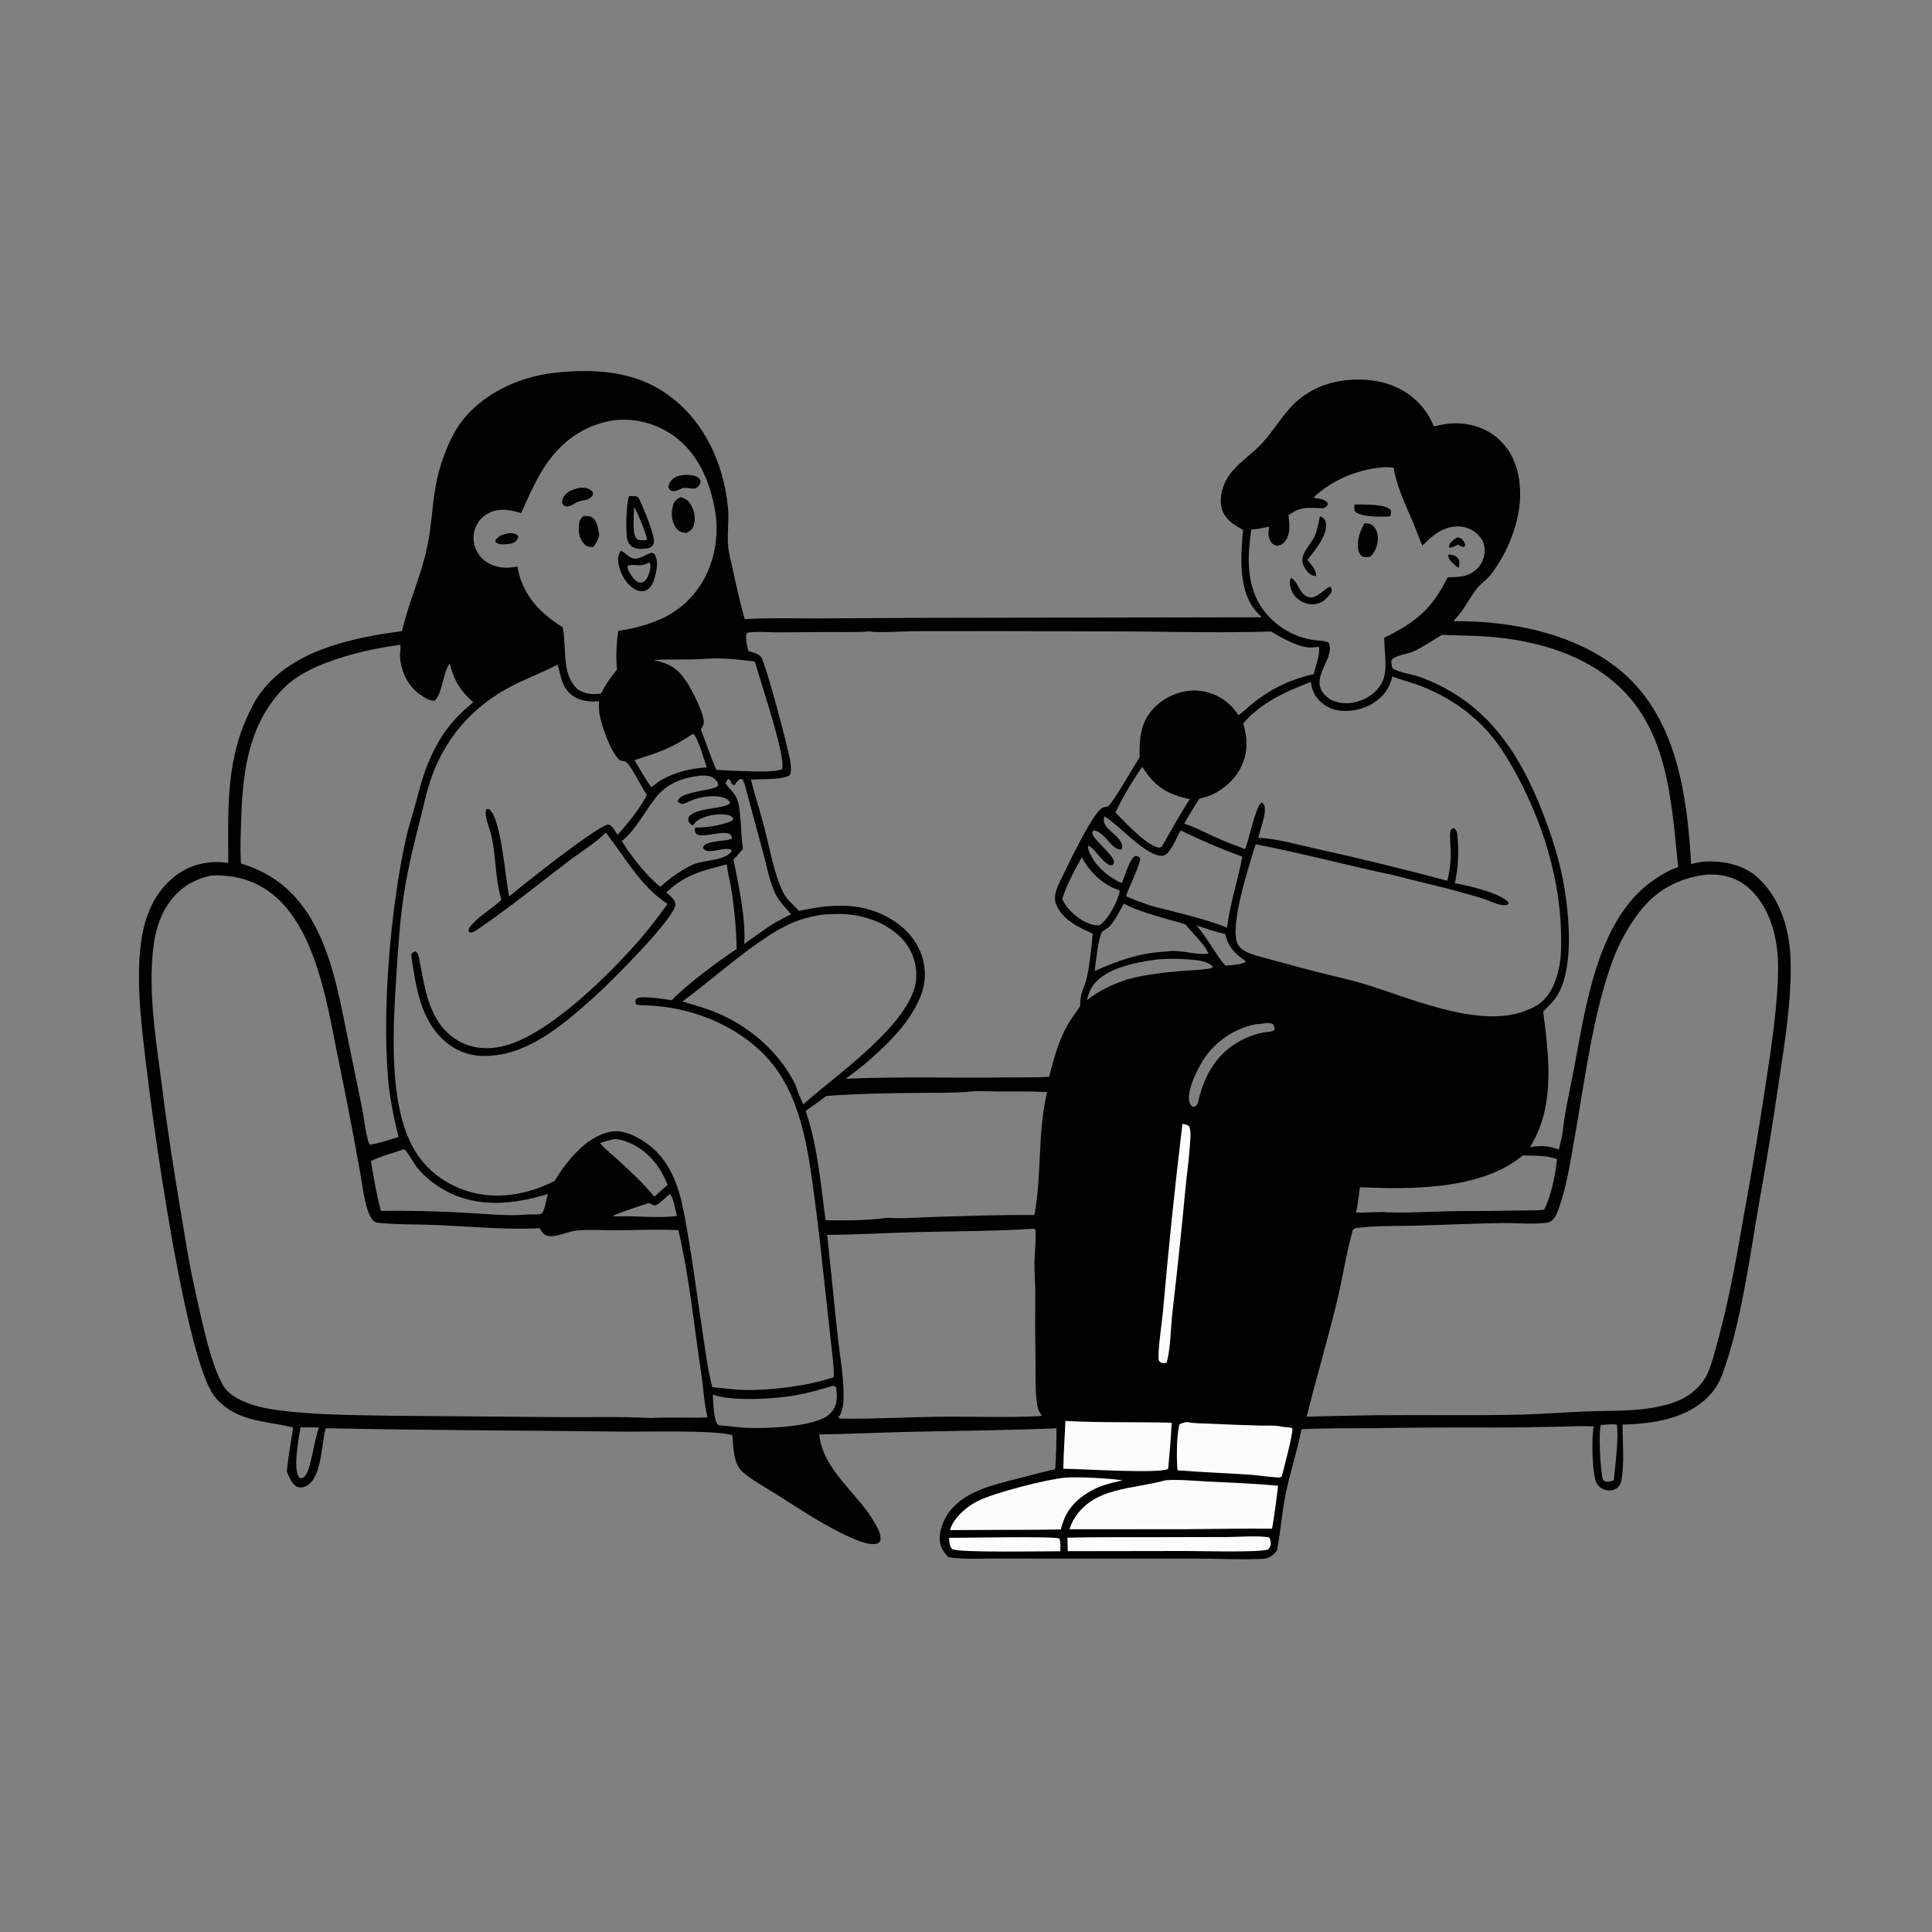 <?xml version="1.0" encoding="utf-8" ?>
<svg xmlns="http://www.w3.org/2000/svg" xmlns:xlink="http://www.w3.org/1999/xlink" width="1024" height="1024">
	<rect width="100%" height="100%" fill="#808080" stroke="none"/>
	<path fill="#010101" d="M296.457 197.329C314.361 195.629 333.217 196.695 349.046 206.011C371.479 219.214 383.532 244.013 385.856 269.32C386.494 276.261 385.287 283.296 386.002 290.138C386.374 293.7 387.442 297.274 388.184 300.779Q391.008 314.562 394.668 328.146C407.482 327.408 420.508 327.805 433.351 327.784L488.892 327.475L668.731 327.166C667.421 325.847 666.073 324.467 664.915 323.009C656.282 312.129 657.631 293.793 658.865 280.897C654.637 278.449 650.383 276.115 648.255 271.447C646.101 266.723 647.006 260.957 648.991 256.335C650.017 253.946 651.411 251.786 653.087 249.802C657.719 244.315 664.129 240.176 669.061 234.8C675.495 227.787 680.08 219.187 687.199 212.779Q688.608 211.53 690.117 210.403Q691.626 209.277 693.225 208.282Q694.823 207.286 696.5 206.429Q698.176 205.571 699.919 204.858C711.891 200.012 727.681 199.796 739.578 204.986Q740.438 205.361 741.278 205.778Q742.118 206.194 742.938 206.651Q743.757 207.108 744.553 207.604Q745.349 208.099 746.121 208.633Q746.892 209.167 747.636 209.738Q748.381 210.308 749.097 210.915Q749.813 211.521 750.498 212.161Q751.184 212.801 751.838 213.473Q752.492 214.146 753.112 214.849Q753.733 215.552 754.318 216.285Q754.904 217.018 755.454 217.778Q756.003 218.538 756.515 219.324Q757.027 220.11 757.501 220.919Q757.974 221.729 758.408 222.561Q758.841 223.393 759.234 224.244Q759.627 225.096 759.978 225.966C763.376 225.265 766.795 224.485 770.276 224.377C779.197 224.101 788.268 226.945 794.795 233.177C802.499 240.534 805.442 250.268 805.696 260.725C806.065 275.846 799.226 292.922 790.007 304.738C787.875 307.471 784.827 309.287 782.772 311.956C777.877 318.311 776.496 322.81 770.29 329.259C801.364 328.877 837.111 336.038 860.966 357.217C889.039 382.139 894.306 422.528 896.335 457.961L897.974 457.587C899.99 457.112 901.874 456.709 903.95 456.627C913.88 456.234 924.404 458.371 931.846 465.307C943.612 476.272 948.462 492.435 949.028 508.131C949.778 528.931 945.992 552.548 942.867 573.132Q938.25 604.845 932.575 636.386C927.622 664.717 922.9 701.242 913.017 728.002C911.334 732.559 909.355 736.118 906.013 739.651C894.295 752.041 876.284 754.648 860.004 755.054C859.948 764.103 860.944 773.711 859.678 782.693C859.346 785.051 859.034 787.273 856.955 788.742C855.377 789.857 853.422 790.174 851.538 789.857Q851.141 789.789 850.753 789.678Q850.366 789.568 849.992 789.417Q849.619 789.266 849.263 789.075Q848.908 788.885 848.575 788.657Q848.242 788.43 847.936 788.169Q847.629 787.907 847.353 787.614Q847.076 787.321 846.832 787Q846.588 786.679 846.38 786.334C843.715 781.91 843.496 761.15 844.68 756.012C838.771 755.709 832.908 756.06 827.001 756.158C815.32 756.354 803.626 756.625 791.944 756.63Q759.068 756.487 726.195 756.964C714.098 757.071 701.925 756.886 689.845 757.513C687.561 769.013 683.812 780.189 681.464 791.613C679.417 801.572 678.76 811.855 676.829 821.864C675.975 822.868 675.115 823.847 674.04 824.624C672.161 825.982 670.403 826.169 668.126 826.265C657.236 826.72 646.054 826.116 635.137 826.09L567.764 826.077L527.851 826.061C519.613 826.059 510.772 826.652 502.628 825.329C500.712 823.243 499.033 821.054 498.378 818.237C497.237 813.324 499.287 807.303 501.89 803.168C509.853 790.517 525.854 787.226 539.246 783.726Q549.235 781.041 559.296 778.642C559.812 771.456 559.915 764.222 559.953 757.02C533.83 758.111 507.702 758.348 481.569 758.918C465.786 759.262 449.979 760.13 434.198 760.217C436.008 779.181 454.974 791.681 463.701 807.291C465.251 810.063 467.406 813.701 466.477 816.928C465.473 817.909 464.961 818.315 463.514 818.388C460.415 818.544 456.816 817.407 453.962 816.238C438.831 810.04 424.418 800.163 410.606 791.458C405 787.925 398.614 784.522 393.605 780.178C388.589 775.829 388.748 766.916 388.183 760.707C379.364 757.84 341.42 758.942 329.477 758.786C277.184 758.105 224.922 758.143 172.637 756.98C170.377 764.99 170.668 781.665 163.388 786.997C161.963 788.041 159.939 788.705 158.177 788.248C154.79 787.37 153.284 782.777 152.003 779.942C152.748 772.099 154.147 764.351 155.413 756.579C140.187 752.914 124.308 753.545 113.654 740.001C96.794 718.569 76.61 567.03 74.305 534.218C73.529 523.17 73.197 511.188 74.644 500.189C76.502 486.061 81.566 472.796 93.281 463.975C101.417 457.848 111.023 456.003 121.002 457.349C120.911 431.261 119.671 405.925 130.366 381.446C132.638 376.244 135.094 371.199 138.537 366.66C155.41 344.413 186.932 338.034 213.088 334.478C216.205 320.812 221.978 307.889 225.385 294.311C230.561 273.684 227.751 259.773 236.553 238.308C239.046 232.23 242.036 226.343 246.327 221.32C258.66 206.882 277.844 198.846 296.457 197.329ZM293.895 625.95C300.32 615.586 310.252 602.772 322.941 599.985C329.772 598.484 336.424 601.708 341.964 605.436C355.093 614.269 359.876 628.785 362.7 643.695C366.506 663.782 369.059 684.094 372.109 704.303C373.663 714.599 374.922 725.129 377.536 735.218C383.185 735.667 388.785 736.591 394.455 736.719C408.388 737.033 428.853 734.526 441.916 729.888C442.067 723.775 441.076 717.516 440.422 711.434L437.328 683.136C435.613 667.321 433.938 651.552 431.821 635.782C428.299 609.551 424.737 579.482 405.543 559.5C393.405 546.864 376.513 538.431 359.471 534.919Q350.476 533.044 341.29 532.796C340.61 532.776 337.6 532.791 337.148 532.276C336.773 531.85 336.891 531.17 336.763 530.616C337.021 529.947 337.025 529.412 337.715 529.065C340.451 527.691 352.573 529.612 356.081 530.164C363.603 522.038 380.937 509.298 390.439 502.968Q390.101 486.575 387.477 470.389C386.676 466.328 385.656 462.198 385.19 458.088C372.086 461.687 363.61 463.209 353.157 472.986C354.857 474.558 357.789 476.689 357.979 479.166C358.508 486.059 321.997 522.113 315.618 527.821C298.884 542.795 278.68 560.858 254.686 559.605C245.661 559.133 238.122 555.005 232.215 548.289C224.107 539.07 221.166 526.625 219.279 514.803C218.807 511.849 218.035 508.639 218.057 505.648C218.795 504.799 219.145 504.512 220.242 504.234C221.711 505.218 221.984 507.134 222.3 508.762C225.26 524.038 227.259 541.289 241.426 550.756C248.632 555.572 257.309 556.462 265.644 554.718C290.049 549.611 323.531 515.956 339.533 497.489C344.615 491.623 349.194 485.36 353.824 479.138C339.457 469.733 331.386 454.432 321.111 441.305C315.178 447.224 307.752 451.522 301.1 456.617C285.667 468.435 270.327 480.825 254.304 491.822C252.827 492.836 251.347 493.965 249.568 494.338L248.461 493.891C248.245 492.544 248.537 492.001 249.384 490.919C253.565 485.582 260.833 481.728 265.753 476.932C262.149 465.271 263.118 452.499 259.832 440.651C258.923 437.374 256.435 432.071 257.882 428.797C259.044 428.802 258.994 428.553 259.877 429.466C265.682 435.475 267.89 465.274 269.802 475.137C278.979 467.593 314.207 439.542 322.157 436.971C323.635 437.218 324.353 438.071 325.182 439.233Q326.299 440.825 327.358 442.456C333.085 436.143 338.82 428.969 342.863 421.446C340.4 417.732 334.738 406.45 332.214 404.179C331.495 403.532 330.612 403.423 329.697 403.241Q329.173 403.14 328.647 403.053C323.897 399.304 318.421 383.856 317.644 377.771C317.387 375.754 317.487 373.667 317.464 371.638C312.503 372.206 307.095 371.577 303.064 368.381C297.663 364.099 297.492 358.978 295.76 353.062C295.595 352.495 295.733 352.676 295.187 352.463C287.389 356.495 279.113 359.57 271.312 363.585C250.191 374.455 235.14 391.945 227.832 414.55C225.877 420.595 224.621 426.844 223.039 432.991C219.746 445.782 216.513 458.776 214.413 471.827C212.013 486.749 211.038 501.694 210.098 516.758C208.429 543.503 205.767 582.397 218.131 606.695C224.218 618.655 234.657 627.127 247.375 631.214C262.781 636.166 279.292 633.293 293.532 626.14C293.654 626.079 293.774 626.014 293.895 625.95ZM345.169 751.589C355.095 751.003 365.063 751.662 374.997 751.255C373.159 743.865 372.878 736.113 371.748 728.582C367.943 703.221 365.4 676.972 359.558 652.008C348.885 651.467 338.118 651.997 327.429 652.057C320.35 652.096 312.748 651.566 305.726 652.195C301.665 652.559 297.805 654.611 293.745 655.098C291.75 655.337 289.319 655.297 287.913 653.66C287.209 652.84 286.583 651.907 286.022 650.986C268.102 651.863 249.66 650.121 231.748 649.297C221.586 648.83 211.244 649.195 201.122 648.161C199.826 648.029 198.973 648.025 197.976 647.107C193.616 643.094 192.137 628.258 190.994 622.065Q185.325 590.354 178.8 558.808C171.467 522.315 163.109 463.891 114.501 463.974C113.675 463.975 112.862 464.012 112.038 464.068C101.973 466.155 94.244 471.257 88.635 479.938C82.526 489.391 80.978 500.753 80.499 511.772C79.55 533.587 83.272 555.19 85.975 576.723C88.775 599.031 92.256 621.111 95.991 643.281C98.075 655.65 99.921 668.1 102.651 680.347C105.844 694.671 111.296 722.962 118.476 734.676C119.929 737.046 121.928 738.753 124.26 740.229C129.931 743.82 136.945 745.775 143.514 746.844C162.59 749.948 186.952 750.014 206.533 750.356L297.75 751.121C313.498 751.194 329.448 750.739 345.169 751.589ZM396.644 345.061C398.962 345.787 402.152 346.298 403.531 348.469C406.064 352.456 417.733 396.48 418.807 403.239C419.148 405.391 419.536 408.264 418.788 410.353C418.519 411.104 418.029 411.218 417.336 411.485C412.483 413.358 403.451 412.84 398.011 413.213C400.108 421.419 402.686 429.494 404.862 437.681C407.778 448.651 410.345 464.057 415.54 473.83C417.223 476.996 421.064 480.042 423.477 482.817C440.625 479.043 457.523 477.846 473.066 487.626C481.191 492.738 487.367 500.255 489.444 509.737C491.896 520.933 488.029 529.863 481.993 539.096C474.739 550.191 459.152 564.119 448.196 571.761C476.635 570.514 505.149 571.451 533.598 571.058C541.065 570.955 548.584 571.197 556.036 570.761C559.141 559.003 561.84 548.368 569.016 538.302C570.208 536.616 571.408 534.939 572.521 533.199C572.412 525.785 574.739 524.153 576.117 517.705C577.668 510.444 578.537 502.255 579.154 494.848C571.69 491.473 562.862 487.395 559.728 479.165C558.214 475.188 559.982 470.982 561.739 467.367C564.905 460.856 579.094 430.454 584.397 428.149C585.292 427.76 586.425 427.568 587.375 427.364C590.365 424.678 600.951 406.078 603.986 401.438C603.867 391.364 604.322 382.771 611.796 375.085C617.191 369.539 625.018 366.051 632.783 365.975Q633.464 365.973 634.144 366.005Q634.824 366.036 635.502 366.101Q636.179 366.167 636.853 366.265Q637.527 366.364 638.194 366.495Q638.862 366.627 639.523 366.792Q640.184 366.956 640.835 367.153Q641.487 367.35 642.128 367.579Q642.769 367.808 643.398 368.068Q644.028 368.328 644.643 368.619Q645.259 368.91 645.859 369.231Q646.459 369.552 647.043 369.902Q647.627 370.253 648.193 370.631Q648.758 371.01 649.305 371.416Q649.851 371.822 650.377 372.255Q650.902 372.688 651.406 373.146Q651.91 373.604 652.39 374.086C653.899 375.596 655.253 377.337 656.478 379.079L656.93 378.744C659.597 376.742 661.925 374.386 664.541 372.329C674.25 364.691 684.315 360.029 696.293 357.254C697.324 353.256 699.654 347.026 699.135 343.021C698.201 342.774 697.879 342.828 696.906 343.027C689.998 344.432 679.395 338.059 673.665 334.697C649.969 335.482 626.202 334.936 602.5 334.688L530 334.508L483.767 334.551C477.455 334.609 466.54 335.547 460.756 334.666C453.92 335.221 446.957 334.971 440.101 334.984L412.633 335.161C407.245 335.18 401.438 334.571 396.126 335.327C395.274 336.342 395.395 337.212 395.486 338.489C395.637 340.606 396.051 343.023 396.644 345.061ZM692.54 750.87Q711.329 750.326 730.125 750.101C755.456 749.845 780.901 750.376 806.213 749.775C817.407 749.509 828.568 748.596 839.751 748.118C852.847 747.559 866.375 748.246 879.267 745.498C886.923 743.866 893.988 741.324 899.575 735.654C901.58 733.62 903.613 731.136 904.781 728.528C907.595 722.241 909.224 715.268 911.015 708.634C917.253 685.524 921.082 662.09 925.277 638.558Q931.094 606.426 935.929 574.132C938.873 555.024 942.589 530.636 942.415 511.482C942.287 497.376 938.342 481.587 927.846 471.546C921.591 465.562 913.916 463.229 905.351 463.525C904.825 463.543 904.301 463.608 903.777 463.661C889.303 465.565 877.607 471.915 868.682 483.681C862.93 491.262 858.031 500.189 854.732 509.118C844.182 537.668 839.984 572.823 834.569 603.032C832.354 615.392 830.449 628.709 826.166 640.532C825.127 643.4 823.638 647.481 820.228 647.993C812.828 649.104 804.16 648.134 796.637 648.237C781.475 648.446 766.349 649.176 751.195 649.597C741.01 649.879 730.315 649.559 720.222 650.696C718.899 650.845 717.966 650.91 717.011 651.889C713.507 664.372 711.631 677.358 708.572 689.975C703.625 710.378 697.632 730.514 692.54 750.87ZM718.704 642.686C723.622 642.893 731.797 642.029 735.873 642.588C748.711 642.945 761.786 641.97 774.659 641.877Q789.889 641.88 805.117 641.59C809.5 641.497 814.065 641.667 818.417 641.199C822.392 632.926 824.259 623.411 825.256 614.324C819.351 612.27 813.232 612.611 807.07 612.422C785.477 630.61 747.927 630.522 720.818 629.238C720.182 633.709 719.708 638.283 718.704 642.686ZM163.266 779.4C165.818 771.987 166.457 764.083 168.994 756.629C165.757 756.535 162.52 756.395 159.283 756.549C158.323 761.984 155.367 777.992 158.267 782.62C158.602 783.153 158.684 783.168 159.115 783.499C160.234 783.409 160.964 783.314 161.677 782.336C162.314 781.463 162.785 780.367 163.266 779.4ZM425.717 585.353C442.558 570.116 484.4 541.866 485.625 518.242C486.034 510.365 483.264 503.025 477.856 497.307C469.984 488.984 457.338 484.677 446.074 484.441C442.681 484.37 439.237 484.59 435.849 484.772C430.113 485.643 424.324 487.105 419.024 489.504C400.799 497.754 378.3 518.754 361.683 530.795C367.374 532.593 373.269 534.087 378.801 536.325C396.173 543.355 411.907 556.428 420.683 573.176C421.037 573.852 421.374 574.528 421.695 575.221C422.739 578.72 424.252 582.015 425.717 585.353ZM385.391 445.206L387.779 444.651C388.052 443.295 387.769 443.353 387.092 442.224C382.599 439.403 369.898 445.822 368.4 440.785C368.269 440.347 368.293 439.551 368.29 439.082C369.064 438.435 368.626 438.555 369.419 438.604C373.573 438.86 385.112 437.017 388.329 434.634L388.648 433.7C387.724 432.427 386.476 432.054 384.987 431.806C380.62 431.076 373.365 432.277 369.696 434.94C368.746 435.629 367.944 436.605 367.17 437.482C366.042 437.034 365.641 436.346 364.931 435.408C364.719 434.177 364.527 433.653 365.42 432.594C369.427 427.845 385.07 428.864 387.012 425.497C386.174 423.896 384.95 423.225 383.242 422.696C378.082 421.098 370.917 422.4 365.966 424.449C364.646 424.995 363.202 426.004 361.744 426.045C360.915 426.067 360.209 425.652 359.517 425.264C359.23 424.401 359.03 424.507 359.471 423.839C362.657 419.008 379.921 418.979 380.582 416.249C380.684 415.826 380.513 415.382 380.478 414.949C379.226 413.022 378.146 411.887 375.816 411.377C374.144 411.01 372.221 410.978 370.526 411.179C361.045 412.375 353.211 415.449 347.192 423.224C341.191 430.973 337.33 439.366 329.612 445.81C334.592 453.896 342.588 464.107 349.961 470.007C355.013 465.573 361.083 461.024 367.242 458.257C373.119 455.617 383.812 456.516 387.78 451.208L387.72 450.404C383.447 448.406 374.494 453.786 372.602 449.203C373.179 448.004 373.545 447.596 374.818 447.106C377.961 445.896 382.05 445.768 385.391 445.206ZM627.67 436.555C633.113 438.232 638.225 441.05 643.402 443.405Q651.531 447.022 659.915 450.004L660.186 449.357C661.987 444.988 665.652 426.845 668.741 425.292C669.805 425.963 670.046 426.52 670.298 427.766C671.083 431.656 667.843 440.124 666.847 444.063C676.637 444.419 687.162 447.573 696.769 449.673Q732.149 457.45 767.139 466.825C768.488 461.234 769.092 455.952 768.885 450.193C768.78 447.257 768.338 444.025 768.641 441.116C768.752 440.043 768.955 440.015 769.605 439.219L770.792 438.991C772.146 440.155 772.31 441.2 772.476 442.953C773.262 451.282 772.955 459.999 771.087 468.166C777.55 469.161 795.219 473.292 799.431 478.187L799.532 479.195C797.585 480.266 795.54 479.666 793.489 479.073C790.928 478.333 788.521 477.089 785.985 476.263C782.473 475.12 778.737 474.167 775.169 473.145C763.146 469.703 750.928 467.116 738.869 463.897C714.361 458.767 690.127 452.212 665.527 447.483C662.353 457.811 651.278 491.166 656.059 500.45C658.19 504.587 664.921 506.279 669.086 507.378C678.511 509.866 687.881 512.558 697.327 514.969C705.426 517.036 713.632 518.793 721.66 521.12C747.884 528.72 788.471 548.165 814.199 533.091C820.986 529.114 824.152 521.843 825.956 514.518C827.602 507.832 827.546 500.992 827.386 494.152C826.624 461.504 815.013 428.109 797.965 400.417C787.196 382.924 771.965 370.952 752.976 363.562C748.048 361.644 742.827 360.447 737.954 358.508C736.578 364.733 733.19 369.37 727.744 372.739C721.936 376.332 713.704 377.893 707.062 376.015Q706.634 375.892 706.213 375.746Q705.792 375.601 705.378 375.435Q704.965 375.269 704.561 375.081Q704.157 374.894 703.763 374.686Q703.369 374.479 702.986 374.251Q702.603 374.024 702.232 373.777Q701.861 373.53 701.503 373.265Q701.145 373 700.801 372.716Q700.458 372.433 700.129 372.133Q699.8 371.832 699.486 371.515Q699.173 371.199 698.877 370.866Q698.58 370.534 698.301 370.187Q698.022 369.84 697.76 369.479Q697.499 369.118 697.257 368.744Q697.014 368.371 696.791 367.985Q696.568 367.599 696.365 367.203C695.431 365.4 695.085 363.419 694.794 361.431C681.487 366.509 668.387 372.375 658.925 383.449C661.469 392.146 661.501 399.647 657.141 407.749C653.532 414.457 646.224 420.307 638.884 422.485Q637.299 422.955 635.692 423.339C632.935 427.691 630.1 432.008 627.67 436.555ZM196.574 615.407C198.168 624.209 199.527 633.201 201.886 641.831C215.812 641.538 232.431 641.991 246.342 642.76C256.106 643.299 269.368 644.647 278.881 643.767C279.052 643.742 279.223 643.71 279.395 643.692C280.909 643.528 286.497 644.112 287.325 643.012C288.891 640.931 289.536 635.496 290.44 632.863C272.623 638.274 253.704 640.44 236.596 631.342C230.791 628.255 225.339 623.999 221.137 618.926C219.651 617.132 215.519 609.57 214.208 609.121C208.352 611.111 202.132 612.68 196.574 615.407ZM848.498 755.242C847.133 759.123 848.209 779.51 849.551 784.287C850.557 785.075 851.176 785.457 852.509 785.359C853.457 785.289 854.489 784.938 855.35 784.55C856.07 777.283 858.05 761.596 856.957 755.08C854.179 754.68 851.289 755.061 848.498 755.242ZM628.304 489.955C618.521 486.907 604.171 483.641 595.592 478.915C593.39 483.045 591.124 487.781 587.859 491.21C586.789 492.334 584.757 492.945 583.973 494.186C582.253 496.905 580.586 510.835 580.217 514.66C592.783 509.017 604.409 504.917 618.387 504.339C618.589 504.301 618.788 504.252 618.991 504.224C626.12 503.227 633.606 506.419 640.539 505.453C638.659 500.689 631.661 494.222 628.304 489.955ZM393.791 449.915C392.19 451.908 390.585 453.725 388.738 455.502C391.295 468.443 395.508 487.248 394.421 500.299C399.054 497.112 403.578 493.77 408.226 490.606C411.846 488.353 415.508 486.43 419.357 484.601C416.423 481.253 413.001 477.77 411.003 473.765C407.897 467.537 406.5 459.451 404.686 452.731L394.396 414.606L393.755 415.396L394.26 414.176L393.671 414.114L394.122 413.778C393.323 412.796 393.434 413.04 392.275 412.904C390.865 413.713 390.275 414.751 389.431 416.08L388.046 415.789C387.505 414.925 387.424 414.673 387.271 413.715L385.912 412.773C385.399 413.542 384.92 414.281 384.478 415.094C386.172 417.736 388.844 419.877 390.292 422.613C393.019 427.764 392.497 442.891 393.791 449.915ZM634.164 490.492C639.997 497.212 643.767 505.044 649.445 511.803C653.11 511.544 656.623 511.38 660.089 510.023L660.138 509.353C654.604 505.46 650.886 501.98 649.432 495.08C644.205 493.895 639.239 492.188 634.164 490.492ZM377.811 739.183C378.142 742.924 378.004 752.545 380.642 755.316C386.215 755.933 391.825 756.661 397.433 756.835C407.426 757.145 431.469 756.204 439.138 749.976C441.451 748.098 443.108 745.3 443.399 742.309C443.622 740.018 443.474 737.748 443.161 735.476C442.424 734.636 442.453 734.671 441.34 734.531C434.89 736.467 428.401 738.349 421.762 739.529C410.856 741.469 388.14 742.899 377.811 739.183ZM548.27 643.988C552.28 622.694 549.817 600.185 555.005 578.828C546.207 578.352 537.339 578.53 528.529 578.507C523.41 578.493 517.691 578.022 512.634 578.712C504.612 579.335 496.425 579.132 488.377 579.235C471.589 579.448 454.736 579.565 437.991 580.906C434.403 583.672 430.596 586.129 427.011 588.876C433.384 607.233 434.957 627.554 437.57 646.735C446.888 646.953 461.351 646.885 470.337 645.434C478.587 646.061 487.146 645.208 495.432 644.98C513.044 644.496 530.659 643.816 548.27 643.988ZM346.817 634.242Q350.3 631.061 353.866 627.972C349.768 617.896 343.294 609.671 332.989 605.422C330.842 604.537 328.665 603.944 326.353 603.733C323.398 604.122 320.817 604.755 318.07 605.951C320.764 609.219 324.002 611.504 327.082 614.354C333.768 620.539 341.062 627.199 346.817 634.242ZM615.774 448.77C620.644 440.357 625.321 431.671 630.659 423.549C619.395 421.212 612.6 417.412 606.25 407.665C605.983 407.255 605.742 406.767 605.396 406.417C600.149 413.906 595.116 422.385 591.21 430.662C595.779 435.145 608.189 448.964 614.714 449.289L615.774 448.77ZM582.91 490.341C587.274 487.449 592.374 477.828 593.449 472.686L593.07 471.793C584.998 469.097 578.344 463.041 574.121 455.692C573.876 455.266 573.611 454.85 573.353 454.431C569.483 461.3 565.365 468.991 562.998 476.514C565.626 482.226 571.403 487.302 577.277 489.545C579.077 490.232 580.982 490.656 582.91 490.341ZM336.326 402.897C339.143 407.727 341.945 412.668 345.134 417.26C346.864 416.138 348.358 414.684 350.125 413.641C357.475 409.306 366.206 407.215 374.652 406.733C373.065 402.643 370.176 391.454 367.426 388.88C355.266 396.871 349.831 398.536 336.326 402.897ZM576.022 530.104C582.764 524.934 589.287 521.87 597.308 519.152C607.289 516.428 617.778 515.349 628.07 514.483C631.859 514.165 635.772 514.136 639.526 513.567C640.664 513.395 642.157 513.393 642.843 512.438C640.168 509.308 634.703 508.912 630.74 508.568C624.812 508.055 618.045 508.039 612.127 508.687C601.682 510.169 586.618 513.023 579.675 521.837C577.762 524.266 576.836 527.161 576.022 530.104ZM328.624 644.664C338.63 644.429 348.796 645.766 358.778 644.479C358.012 641.697 357.024 634.768 355.129 632.988C355.102 632.963 355.065 632.952 355.033 632.934C354.902 633.019 354.769 633.102 354.639 633.189C352.879 634.362 348.875 639.143 346.893 638.891C345.805 638.753 345.164 638.228 344.267 637.641C343.258 637.665 325.791 643.637 324.809 644.431C326.209 644.777 327.208 644.761 328.624 644.664ZM665.915 542.789Q664.88 542.987 663.856 543.235Q662.832 543.482 661.821 543.78Q660.81 544.078 659.815 544.424Q658.82 544.771 657.843 545.165Q656.866 545.56 655.91 546.002Q654.953 546.444 654.019 546.932Q653.085 547.42 652.177 547.953Q651.268 548.486 650.386 549.062Q649.504 549.639 648.651 550.258Q647.799 550.877 646.977 551.537Q646.156 552.197 645.367 552.896Q644.579 553.595 643.826 554.332Q643.073 555.069 642.356 555.841Q641.64 556.614 640.962 557.421Q640.284 558.227 639.647 559.066Q639.009 559.905 638.413 560.774C635.04 565.796 628.775 577.932 630.407 584.031C630.741 585.277 631.124 585.862 632.151 586.604C633.333 586.509 633.736 586.535 634.469 585.437C634.971 584.686 635.317 583.27 635.451 582.373C638.244 570.553 644.383 559.687 654.862 553.118C659.864 549.983 664.915 548.009 670.74 547.062C672.144 546.833 674.863 546.852 675.533 545.696C675.398 544.25 675.449 543.884 674.591 542.742C671.838 541.536 668.786 542.935 665.915 542.789ZM658.461 454.05Q641.768 447.969 625.813 440.154C623.786 443.379 620.24 452.959 616.525 453.513C607.881 454.803 592.405 436.329 585.278 432.674C584.896 435.011 584.877 436.062 586.344 438.059C588.742 441.326 595.468 444.963 594.801 449.463C594.713 450.056 594.681 449.904 594.151 450.346C588.448 450.175 585.523 440.266 579.338 440.159C578.846 441.633 578.808 441.697 579.574 443.139C581.193 446.187 591.603 454.715 590.354 457.413C590.297 457.537 589.736 458.482 589.661 458.61C587.71 458.706 586.606 457.778 585.191 456.501C582.628 454.186 579.755 449.641 576.81 448.126C576.292 449.889 577.691 452.394 578.526 453.951C581.941 460.319 588.071 465.143 594.552 468.099C596.39 463.997 598.156 456.448 601.565 453.659C602.984 453.839 603.183 453.811 604.244 454.741C604.793 457.646 597.943 470.818 596.819 475.031C601.133 476.952 605.488 478.46 609.924 480.052C621.963 483.198 639.178 487.001 650.349 491.7C651.925 479.037 656.077 466.581 658.461 454.05ZM373.668 349.223C364.528 349.788 355.345 349.323 346.196 349.811C355.131 351.711 359.23 354.164 364.227 361.853C366.728 365.702 373.813 379.318 372.973 383.479C372.754 384.568 372.011 385.659 371.424 386.586C374.292 393.705 376.562 401.029 379.709 408.036Q384.5 408.252 389.287 408.534C395.321 408.561 409.463 409.748 414.439 407.718C417.009 401.945 402.383 359.249 400.089 350.629C391.655 349.583 382.127 348.428 373.668 349.223ZM445.048 750.354L444.297 751.266C445.193 752.081 446.285 751.893 447.46 751.908C464.459 752.111 481.536 751.074 498.544 750.901C515.712 750.726 533.118 751.436 550.244 750.624C550.978 750.589 551.518 750.531 552.21 750.308C552.109 750.169 552.006 750.032 551.907 749.892C550.687 748.178 550.139 746.958 549.795 744.884C548.599 737.672 548.926 729.627 548.84 722.32Q548.538 704.086 548.713 685.851C548.757 680.003 548.146 674.114 548.276 668.297C548.326 666.04 549.437 652.814 548.681 651.702C548.511 651.452 548.158 651.399 547.896 651.248C527.89 652.593 507.657 652.514 487.609 652.995C471.252 653.388 454.775 654.411 438.432 654.483L443.917 707.585C445.042 718.032 447.111 728.777 447.14 739.277C447.15 743.039 446.878 746.987 445.048 750.354ZM732.327 247.71C718.839 249.097 706.08 254.424 696.144 263.703C696.996 263.976 697.661 264.076 698.536 264.212C700.36 264.496 702.339 264.96 703.593 266.415C703.812 267.519 703.974 267.168 703.386 267.984C702.835 268.749 702.49 268.954 701.667 269.346C695.149 269.437 690.342 268.071 684.493 272.039L682.928 273.095C683.472 277.773 684.164 283.158 680.941 287.109C680.079 288.166 678.885 289.009 677.506 289.197C676.314 289.361 675.344 288.93 674.468 288.157C673.044 286.901 672.236 284.433 672.281 282.582C672.309 281.448 672.503 280.291 672.677 279.171C669.545 279.791 666.416 280.527 663.217 280.645C661.049 295.339 660.4 310.842 669.664 323.337C675.841 331.669 685.602 337.649 695.9 339.174C698.585 339.571 701.727 339.449 704.203 340.587C708.454 349.902 690.508 361.165 705.382 370.915C710.582 373.296 715.646 373.277 721.044 371.366C726.017 369.605 730.587 366.025 732.786 361.145C735.746 354.579 733.568 345.068 733.69 337.99C750.096 330.114 759.253 322.492 767.29 305.918C773.102 305.948 778.533 305.81 782.939 301.4Q783.437 300.898 783.881 300.347Q784.325 299.796 784.71 299.203Q785.095 298.609 785.417 297.979Q785.738 297.349 785.994 296.69Q786.249 296.03 786.435 295.347Q786.621 294.665 786.736 293.967Q786.851 293.269 786.894 292.563Q786.936 291.857 786.906 291.15C786.72 287.624 785.035 284.626 782.324 282.403C778.907 279.6 774.494 278.55 770.154 279.188C763.31 280.194 758.459 284.462 753.921 289.293C752.078 285.409 750.842 281.343 749.158 277.399C744.999 267.655 740.431 258.404 738.62 247.853C736.577 247.728 734.344 247.379 732.327 247.71ZM325.892 222.678C311.411 224.754 299.878 232.176 291.11 243.827C284.777 252.243 280.55 262.417 276.228 271.973C270.201 270.126 264.458 268.997 258.584 272.196Q257.947 272.536 257.348 272.938Q256.749 273.34 256.193 273.8Q255.637 274.261 255.131 274.775Q254.624 275.289 254.173 275.852Q253.721 276.415 253.328 277.02Q252.935 277.625 252.605 278.267Q252.275 278.909 252.012 279.581Q251.748 280.253 251.554 280.948Q251.337 281.71 251.2 282.491Q251.064 283.272 251.01 284.063Q250.956 284.854 250.985 285.646Q251.014 286.438 251.126 287.223Q251.237 288.008 251.43 288.777Q251.624 289.546 251.896 290.29Q252.168 291.035 252.517 291.747Q252.866 292.458 253.287 293.13C255.635 296.912 259.364 299.369 263.672 300.362C267.255 301.189 270.674 300.957 274.252 300.315C276.097 311.947 282.892 321.443 292.302 328.403C294.199 329.806 296.185 331.114 298.168 332.393L298.352 333.272C300.513 344.081 297.347 357.095 306.198 365.399C310.386 367.97 313.706 368.082 318.465 367.69C320.953 363.025 323.538 358.991 326.991 354.99C326.463 348.368 326.65 340.947 327.719 334.398C344.431 331.756 359.268 326.606 369.669 312.451C378.136 300.928 381.393 285.189 379.081 271.17C376.59 256.071 370.21 240.423 357.384 231.206Q356.541 230.593 355.671 230.018Q354.8 229.444 353.905 228.91Q353.009 228.376 352.09 227.883Q351.172 227.39 350.231 226.94Q349.291 226.49 348.331 226.082Q347.371 225.675 346.393 225.312Q345.416 224.949 344.423 224.631Q343.43 224.313 342.424 224.041Q341.417 223.768 340.399 223.542Q339.382 223.315 338.355 223.135Q337.328 222.956 336.293 222.823Q335.259 222.69 334.22 222.604Q333.181 222.519 332.139 222.48Q331.097 222.442 330.054 222.451Q329.012 222.461 327.971 222.517Q326.929 222.574 325.892 222.678ZM764.291 336.476C759.172 339.426 754.31 342.977 748.911 345.39C745.778 346.79 738.968 347.202 737.422 350.224C737.464 351.652 737.537 352.703 737.993 354.077C741.66 356.711 748.098 357.182 752.412 358.734C758.132 360.792 763.851 363.511 769.087 366.581C794.698 381.597 808.728 406.773 818.827 433.743C823.343 445.805 827.118 458.026 829.189 470.763C831.846 487.103 834.364 515.589 824.247 529.3C822.413 531.785 820.122 533.993 817.934 536.163C820.943 560.246 824.475 586.335 810.916 607.984C816.572 607.123 820.888 607.246 826.264 609.325C826.865 605.987 828.08 602.366 828.352 599.042C829.633 587.681 832.445 576.174 834.538 564.907C840.35 533.62 846.62 490.365 872.749 469.264C877.566 465.373 883.584 461.521 889.481 459.539C885.628 423.487 884.308 384.511 853.514 359.872C835.364 345.35 811.831 339.267 789.044 337.462C780.824 336.81 772.529 336.875 764.291 336.476ZM211.989 341.766C194.647 344.13 170.701 349.646 156.278 359.781C151.904 362.854 148.294 366.617 145.056 370.854C130.862 389.43 128.58 411.93 127.819 434.5C127.56 442.166 127.187 450.049 127.745 457.705C145.487 462.977 157.718 473.659 166.467 489.851C176.098 507.677 179.843 528.341 183.857 547.968L191.698 586.33C193.005 592.717 193.593 599.73 195.455 605.907L196.293 606.694C201.139 605.899 206.502 604.055 211.255 602.642C208.484 591.6 206.407 581.066 205.525 569.711C202.677 533.065 207.096 481.663 214.873 445.742C216.234 439.456 218.253 433.273 219.942 427.065C223.638 413.48 225.729 404.559 233.105 392.073C237.631 384.411 243.931 377.738 250.87 372.225C243.884 366.07 240.674 360.633 238.332 351.679C238.215 351.862 238.095 352.042 237.98 352.226C234.59 357.594 234.45 367.417 230.482 371.341C228.205 371.766 224.672 369.571 222.825 368.277C216.79 364.049 213.255 357.413 212.207 350.207C211.935 348.338 212.009 346.623 212.154 344.753C212.234 343.737 212.576 342.61 211.989 341.766Z"/>
	<path fill="#010101" d="M329.004 291.893C330.894 292.53 332.07 294.155 333.737 295.18C337.968 297.781 341.396 294.066 345.36 292.94C346.626 293.348 346.853 293.406 347.434 294.727C349.298 298.965 347.467 305.258 345.866 309.355C344.938 311.144 343.577 312.743 341.512 313.196C339.496 313.639 337.652 313.084 335.936 311.999C331.675 309.306 328.731 303.856 327.858 298.992C327.383 296.348 327.456 294.136 329.004 291.893ZM335.634 306.357C336.619 307.409 337.681 308.642 339.225 308.777C340.452 308.884 341.459 308.313 342.259 307.434C343.757 305.791 345.022 301.27 344.629 299.168C344.475 298.34 344.496 298.397 344.131 298.104L343.577 298.394C338.745 300.872 336.218 298.483 332.646 299.907C332.39 302.282 334.332 304.476 335.634 306.357Z"/>
	<path fill="#010101" d="M333.454 262.981C335.17 262.956 336.874 262.703 338.384 263.653C340.464 267.856 347.095 283.364 346.588 287.474C346.413 288.893 345.519 289.482 344.487 290.301C341.912 290.874 338.836 291.345 336.293 290.382C334.53 289.714 333.303 288.369 332.669 286.606C331.419 283.132 331.855 266.525 333.454 262.981ZM342.881 286.142C343.107 284.06 337.707 271.058 336.268 269.058C336.209 268.976 336.126 268.915 336.055 268.843C336.127 272.89 334.87 282.128 337.171 285.148C337.928 286.141 339.012 286.399 340.193 286.397C341.081 286.396 341.999 286.25 342.881 286.142Z"/>
	<path fill="#010101" d="M360.602 263.504C363.201 264.244 364.596 264.984 366.04 267.334C368.032 270.574 368.806 274.661 367.749 278.357C367.109 280.593 365.863 281.365 363.952 282.442C363.398 282.422 363.046 282.423 362.474 282.329C360.367 281.981 358.941 280.895 357.85 279.116C355.864 275.875 355.657 271.603 356.684 268.006C357.382 265.563 358.436 264.737 360.602 263.504Z"/>
	<path fill="#010101" d="M309.174 273.537C310.827 273.481 312.382 273.337 313.834 274.268C316.731 276.123 317.027 280.614 317.672 283.699C316.902 286.118 316.107 287.91 314.484 289.889C314.275 289.906 314.066 289.935 313.855 289.941C312.347 289.977 310.899 289.601 309.8 288.521C307.392 286.156 306.546 282.43 306.72 279.168C306.857 276.616 307.293 275.302 309.174 273.537Z"/>
	<path fill="#010101" d="M363.444 251.656C365.098 251.66 366.801 251.798 368.389 252.295C369.768 252.726 370.546 253.341 371.244 254.615C371.291 255.836 371.07 256.629 370.249 257.586C368.066 260.13 365.643 258.383 362.855 258.554C362.517 258.575 362.18 258.604 361.843 258.629C361.712 258.694 361.582 258.76 361.449 258.822L360.787 259.129C359.433 259.764 357.926 260.588 356.37 260.258C355.074 259.984 354.875 259.472 354.324 258.419C354.34 256.948 354.777 255.924 355.695 254.789C357.747 252.251 360.428 252.037 363.444 251.656Z"/>
	<path fill="#010101" d="M306.979 258.559C307.575 258.51 308.157 258.462 308.755 258.471C310.583 258.497 312.696 259.037 313.921 260.479C314.466 261.122 314.262 261.495 314.232 262.275C312.108 265.886 308.835 264.598 305.616 266.299C305.341 266.444 305.074 266.604 304.802 266.757C303.344 267.623 301.877 268.655 300.077 268.406C298.757 268.224 298.535 267.623 297.915 266.605C297.93 265.341 298.066 264.463 298.697 263.376C300.503 260.262 303.751 259.434 306.979 258.559Z"/>
	<path fill="#010101" d="M270.059 282.552C271.926 282.596 273.195 282.745 274.589 283.99C274.629 285.199 274.564 285.364 273.769 286.356C272.236 288.269 270.284 288.216 268.017 288.474C265.813 288.578 264.42 288.718 262.642 287.27L262.631 286.223C264.806 283.446 266.792 283.216 270.059 282.552Z"/>
	<path fill="#010101" d="M723.308 277.315C724.974 277.384 726.509 277.524 727.787 278.725C729.495 280.329 730.237 282.752 730.273 285.042C730.334 288.802 729.04 292.248 726.466 294.96C725.059 295.304 723.492 295.618 722.147 294.892C720.757 294.142 720.134 292.707 719.869 291.226C719.091 286.883 720.857 280.942 723.308 277.315Z"/>
	<path fill="#010101" d="M699.603 273.659C700.334 273.94 700.126 273.827 700.935 274.325C702.118 275.052 702.588 275.931 702.776 277.308C703.665 283.826 696.77 291.897 693.017 296.691C694.883 299.601 697.699 301.666 697.622 305.377C697.153 305.323 696.692 305.255 696.232 305.152C693.862 304.623 692.474 302.529 691.31 300.526C687.73 294.366 694.393 289.444 696.773 284.276C698.236 281.099 698.797 277.077 699.603 273.659Z"/>
	<path fill="#010101" d="M684.267 306.213C688.439 308.616 688.483 315.195 693.78 316.536C697.361 317.442 701.038 313.17 703.812 311.462C704.696 310.918 704.55 311.083 705.472 311.31C705.98 312.538 705.884 312.735 705.627 314.06C704.001 316.063 702.373 318.3 699.948 319.375C697.126 320.627 693.99 320.606 691.158 319.418C688.241 318.195 685.801 316.002 684.587 313.056C683.582 310.617 683.246 308.675 684.267 306.213Z"/>
	<path fill="#010101" d="M718.036 267.381C718.603 267.363 719.161 267.347 719.728 267.365C724.041 267.503 734.174 267.145 737.121 270.312C737.456 271.817 737.291 272.161 736.817 273.653C736.469 273.697 736.119 273.733 735.769 273.749C731.4 273.959 721.506 274.097 718.172 271.128C717.571 269.561 717.779 269.006 718.036 267.381Z"/>
	<path fill="#010101" d="M772.343 284.847C773.486 284.977 773.116 284.847 774.07 285.252C775.2 285.732 776.02 287.102 776.396 288.242C776.699 289.163 776.641 288.835 776.17 289.76C774.544 289.984 774.178 289.46 772.806 288.625C771.389 289.392 770.197 290.027 768.605 290.329L767.944 289.799C767.966 289.652 767.971 289.501 768.01 289.358C768.589 287.259 770.612 285.929 772.343 284.847Z"/>
	<path fill="#010101" d="M767.58 293.897C769.366 294.054 771.419 294.214 772.627 295.743C773.826 297.259 773.482 299.132 773.255 300.89C772.015 300.478 771.134 299.539 770.217 298.641C768.643 297.1 767.603 296.102 767.58 293.897Z"/>
	<path fill="#FDFCFC" d="M617.738 784.56C625.152 784.038 632.826 784.888 640.246 785.244C652.643 785.839 665.062 786.302 677.421 787.474C676.52 795.106 675.536 802.644 674.232 810.223C658.749 810.08 643.235 810.441 627.75 810.525L566.846 810.538C567.412 808.887 567.996 807.268 568.869 805.75C579.14 787.895 600.345 789.52 617.738 784.56Z"/>
	<path fill="#FDFCFC" d="M629.139 753.681C633.028 754.549 637.397 754.381 641.388 754.583Q654.714 755.241 668.052 755.588C671.548 755.694 676.102 755.327 679.462 756.175C681.109 756.59 683.829 756.24 685.013 757.182C685.086 761.188 680.771 776.719 679.581 781.879L679.351 782.546C679.077 782.707 678.838 782.959 678.527 783.029C676.823 783.412 666.563 781.915 664.022 781.736C650.717 780.798 637.382 780.35 624.081 779.308C623.562 772.531 623.563 761.655 625.067 755.13C626.126 754.126 627.756 753.991 629.139 753.681Z"/>
	<path fill="#FDFCFC" d="M564.682 753.124C583.353 754.156 602.271 753.561 620.986 754.079C620.689 762.147 619.884 770.476 619.149 778.531C619.081 778.563 619.012 778.595 618.943 778.629C613.721 781.179 572.555 778.499 563.59 778.467C563.707 770.008 564.365 761.577 564.682 753.124Z"/>
	<path fill="#FDFCFC" d="M564.575 783.187C571.456 782.65 588.163 783.513 595.013 784.618C588.484 786.086 582.482 787.462 576.715 791.061C568.904 795.936 564.421 801.611 562.301 810.62Q547.987 810.912 533.67 810.847L503.466 810.991C504.346 808.491 505.346 806.488 507.053 804.447Q508.188 803.093 509.453 801.858Q510.717 800.624 512.098 799.521Q513.479 798.418 514.963 797.458Q516.446 796.498 518.018 795.69C526.566 791.26 554.769 784.053 564.575 783.187Z"/>
	<path fill="#FDFCFC" d="M611.122 814.75L650.789 814.653C657.803 814.595 665.607 813.823 672.537 814.809C673.31 815.734 673.323 816.021 673.461 817.186C673.664 818.898 673.297 819.797 672.285 821.151C668.759 823.014 635.362 822.049 629.062 822.063L565.957 822.159L565.743 814.996C580.859 814.658 596.004 814.766 611.122 814.75Z"/>
	<path fill="#FDFCFC" d="M626.712 595.69C628.355 596.01 629.114 595.985 630.386 597.115C631.53 600.543 630.758 605.431 630.501 609.039C629.998 616.099 628.959 623.098 628.297 630.14Q625.193 663.246 621.332 696.272C620.61 702.754 620.259 716.916 618.269 722.309C617.826 722.393 617.182 722.535 616.743 722.518C615.39 722.466 615.065 722.118 614.213 721.205C613.34 717.37 615.822 701.225 616.329 695.844Q620.691 645.681 626.712 595.69Z"/>
	<path fill="#FDFCFC" d="M503.027 815.04C511.615 815.17 557.377 814.113 561.443 815.42C562.275 817.445 561.984 820.028 561.982 822.198C555.004 822.109 507.187 823.105 504.725 821.025C503.127 819.674 503.164 816.925 503.027 815.04Z"/>
</svg>

